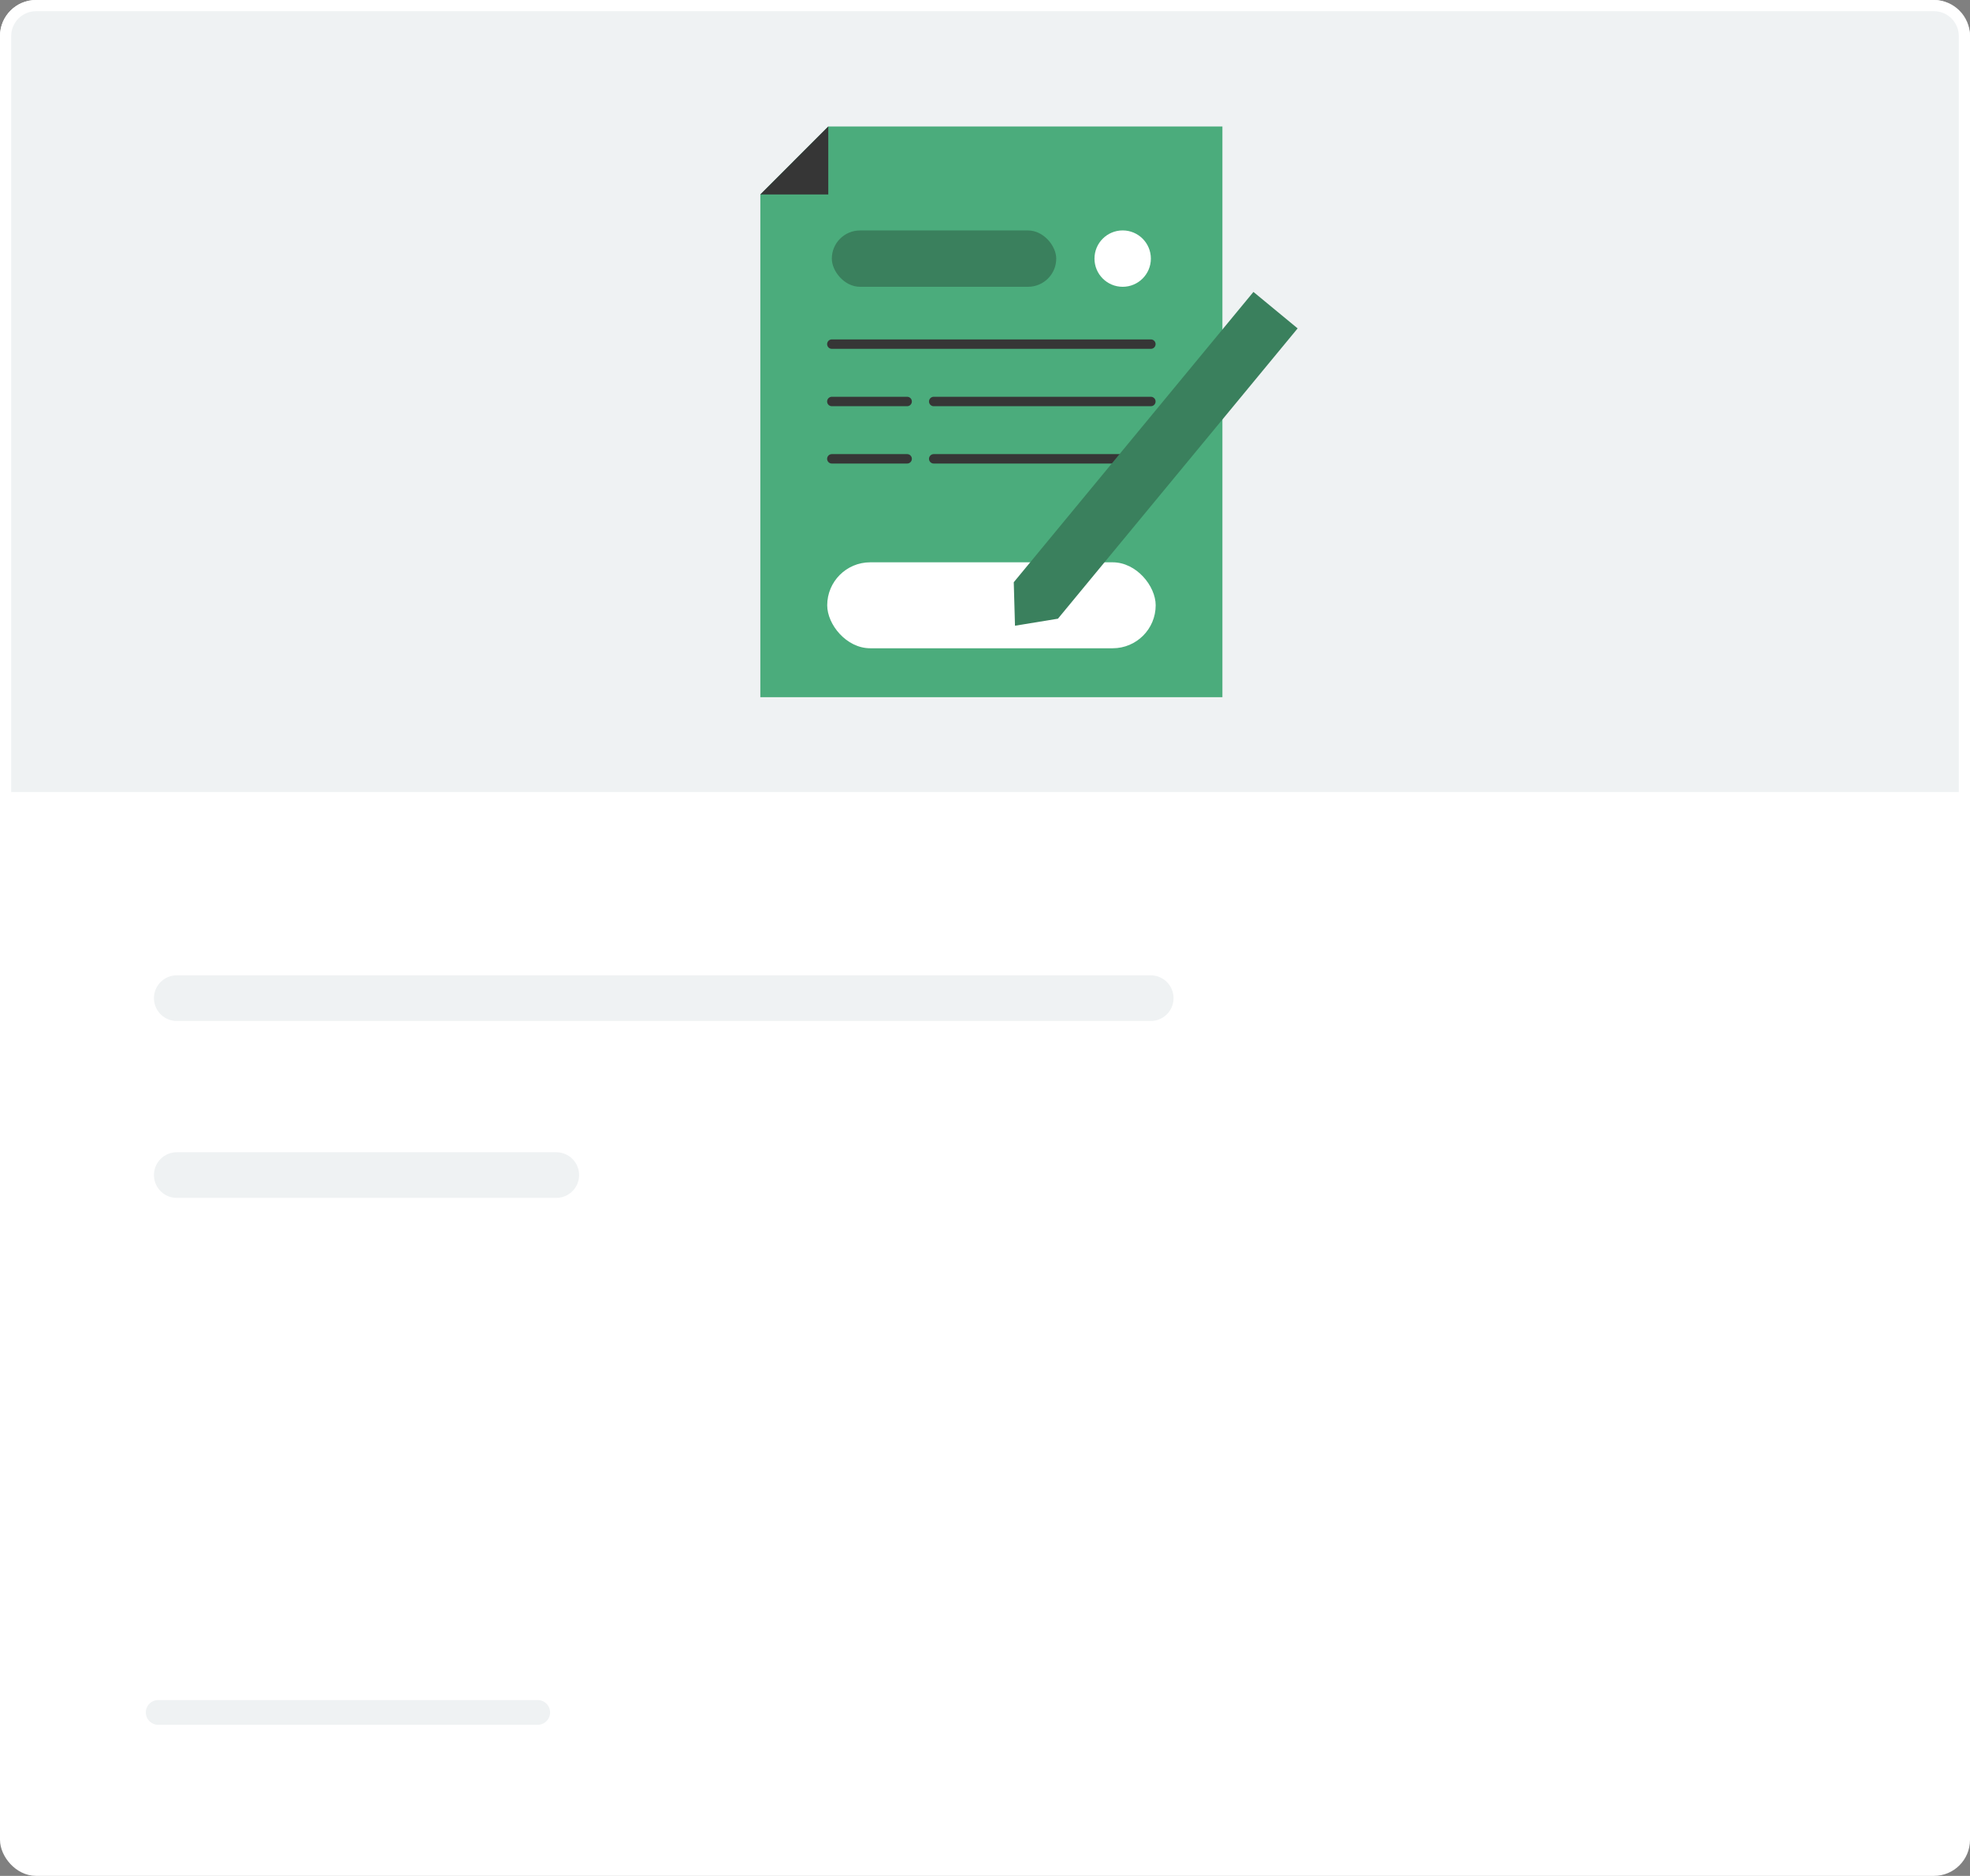 <?xml version="1.0" encoding="UTF-8"?><svg id="Layer_2" xmlns="http://www.w3.org/2000/svg" viewBox="0 0 499.59 475.78"><rect x="0" y="0" width="499.59" height="475.78" fill="#808080" stroke="none"/><defs><style>.cls-1{stroke-width:11.58px;}.cls-1,.cls-2,.cls-3,.cls-4,.cls-5{stroke-miterlimit:10;}.cls-1,.cls-4,.cls-5{fill:none;stroke-linecap:round;}.cls-1,.cls-5{stroke:#eff2f3;}.cls-6,.cls-3{fill:#fff;}.cls-7{fill:#3a805d;}.cls-2{fill:#eff2f3;}.cls-2,.cls-3{stroke:#fff;stroke-width:2.84px;}.cls-4{stroke:#363636;stroke-width:2.39px;}.cls-8{fill:#4bac7c;}.cls-8,.cls-9{fill-rule:evenodd;}.cls-9{fill:#363636;}.cls-5{stroke-width:6.28px;}</style></defs><g id="Layer_1-2"><g><rect class="cls-3" x="1.42" y="1.42" width="496.75" height="472.94" rx="7.72" ry="7.72"/><path class="cls-2" d="M9.14,1.42H490.45c4.26,0,7.72,3.46,7.72,7.72V202.31H1.42V9.14C1.42,4.88,4.88,1.42,9.14,1.42Z"/><line class="cls-1" x1="44.83" y1="253.16" x2="291.82" y2="253.16"/><line class="cls-1" x1="44.83" y1="298.03" x2="141.07" y2="298.03"/><line class="cls-5" x1="40.12" y1="434.32" x2="136.36" y2="434.32"/><g><g><polygon class="cls-8" points="210.05 32.08 192.82 49.32 192.82 176.83 310 176.83 310 32.08 210.05 32.08"/><polygon class="cls-9" points="210.05 32.08 192.82 49.32 210.05 49.32 210.05 32.08"/></g><g><g><rect class="cls-7" x="210.95" y="58.45" width="56.91" height="14.29" rx="7.15" ry="7.15"/><circle class="cls-6" cx="284.71" cy="65.59" r="7.15"/><line class="cls-4" x1="210.95" y1="87.28" x2="291.86" y2="87.28"/><line class="cls-4" x1="210.95" y1="101.83" x2="230.05" y2="101.83"/><line class="cls-4" x1="210.95" y1="116.37" x2="230.05" y2="116.37"/><line class="cls-4" x1="236.79" y1="116.37" x2="291.86" y2="116.37"/><line class="cls-4" x1="236.79" y1="101.83" x2="291.86" y2="101.83"/></g><rect class="cls-6" x="209.78" y="142.62" width="83.3" height="21.8" rx="10.9" ry="10.9"/><polygon class="cls-7" points="268.29 156.92 257.4 158.7 257.09 147.67 317.87 74.04 329.08 83.29 268.29 156.92"/></g></g></g></g></svg>